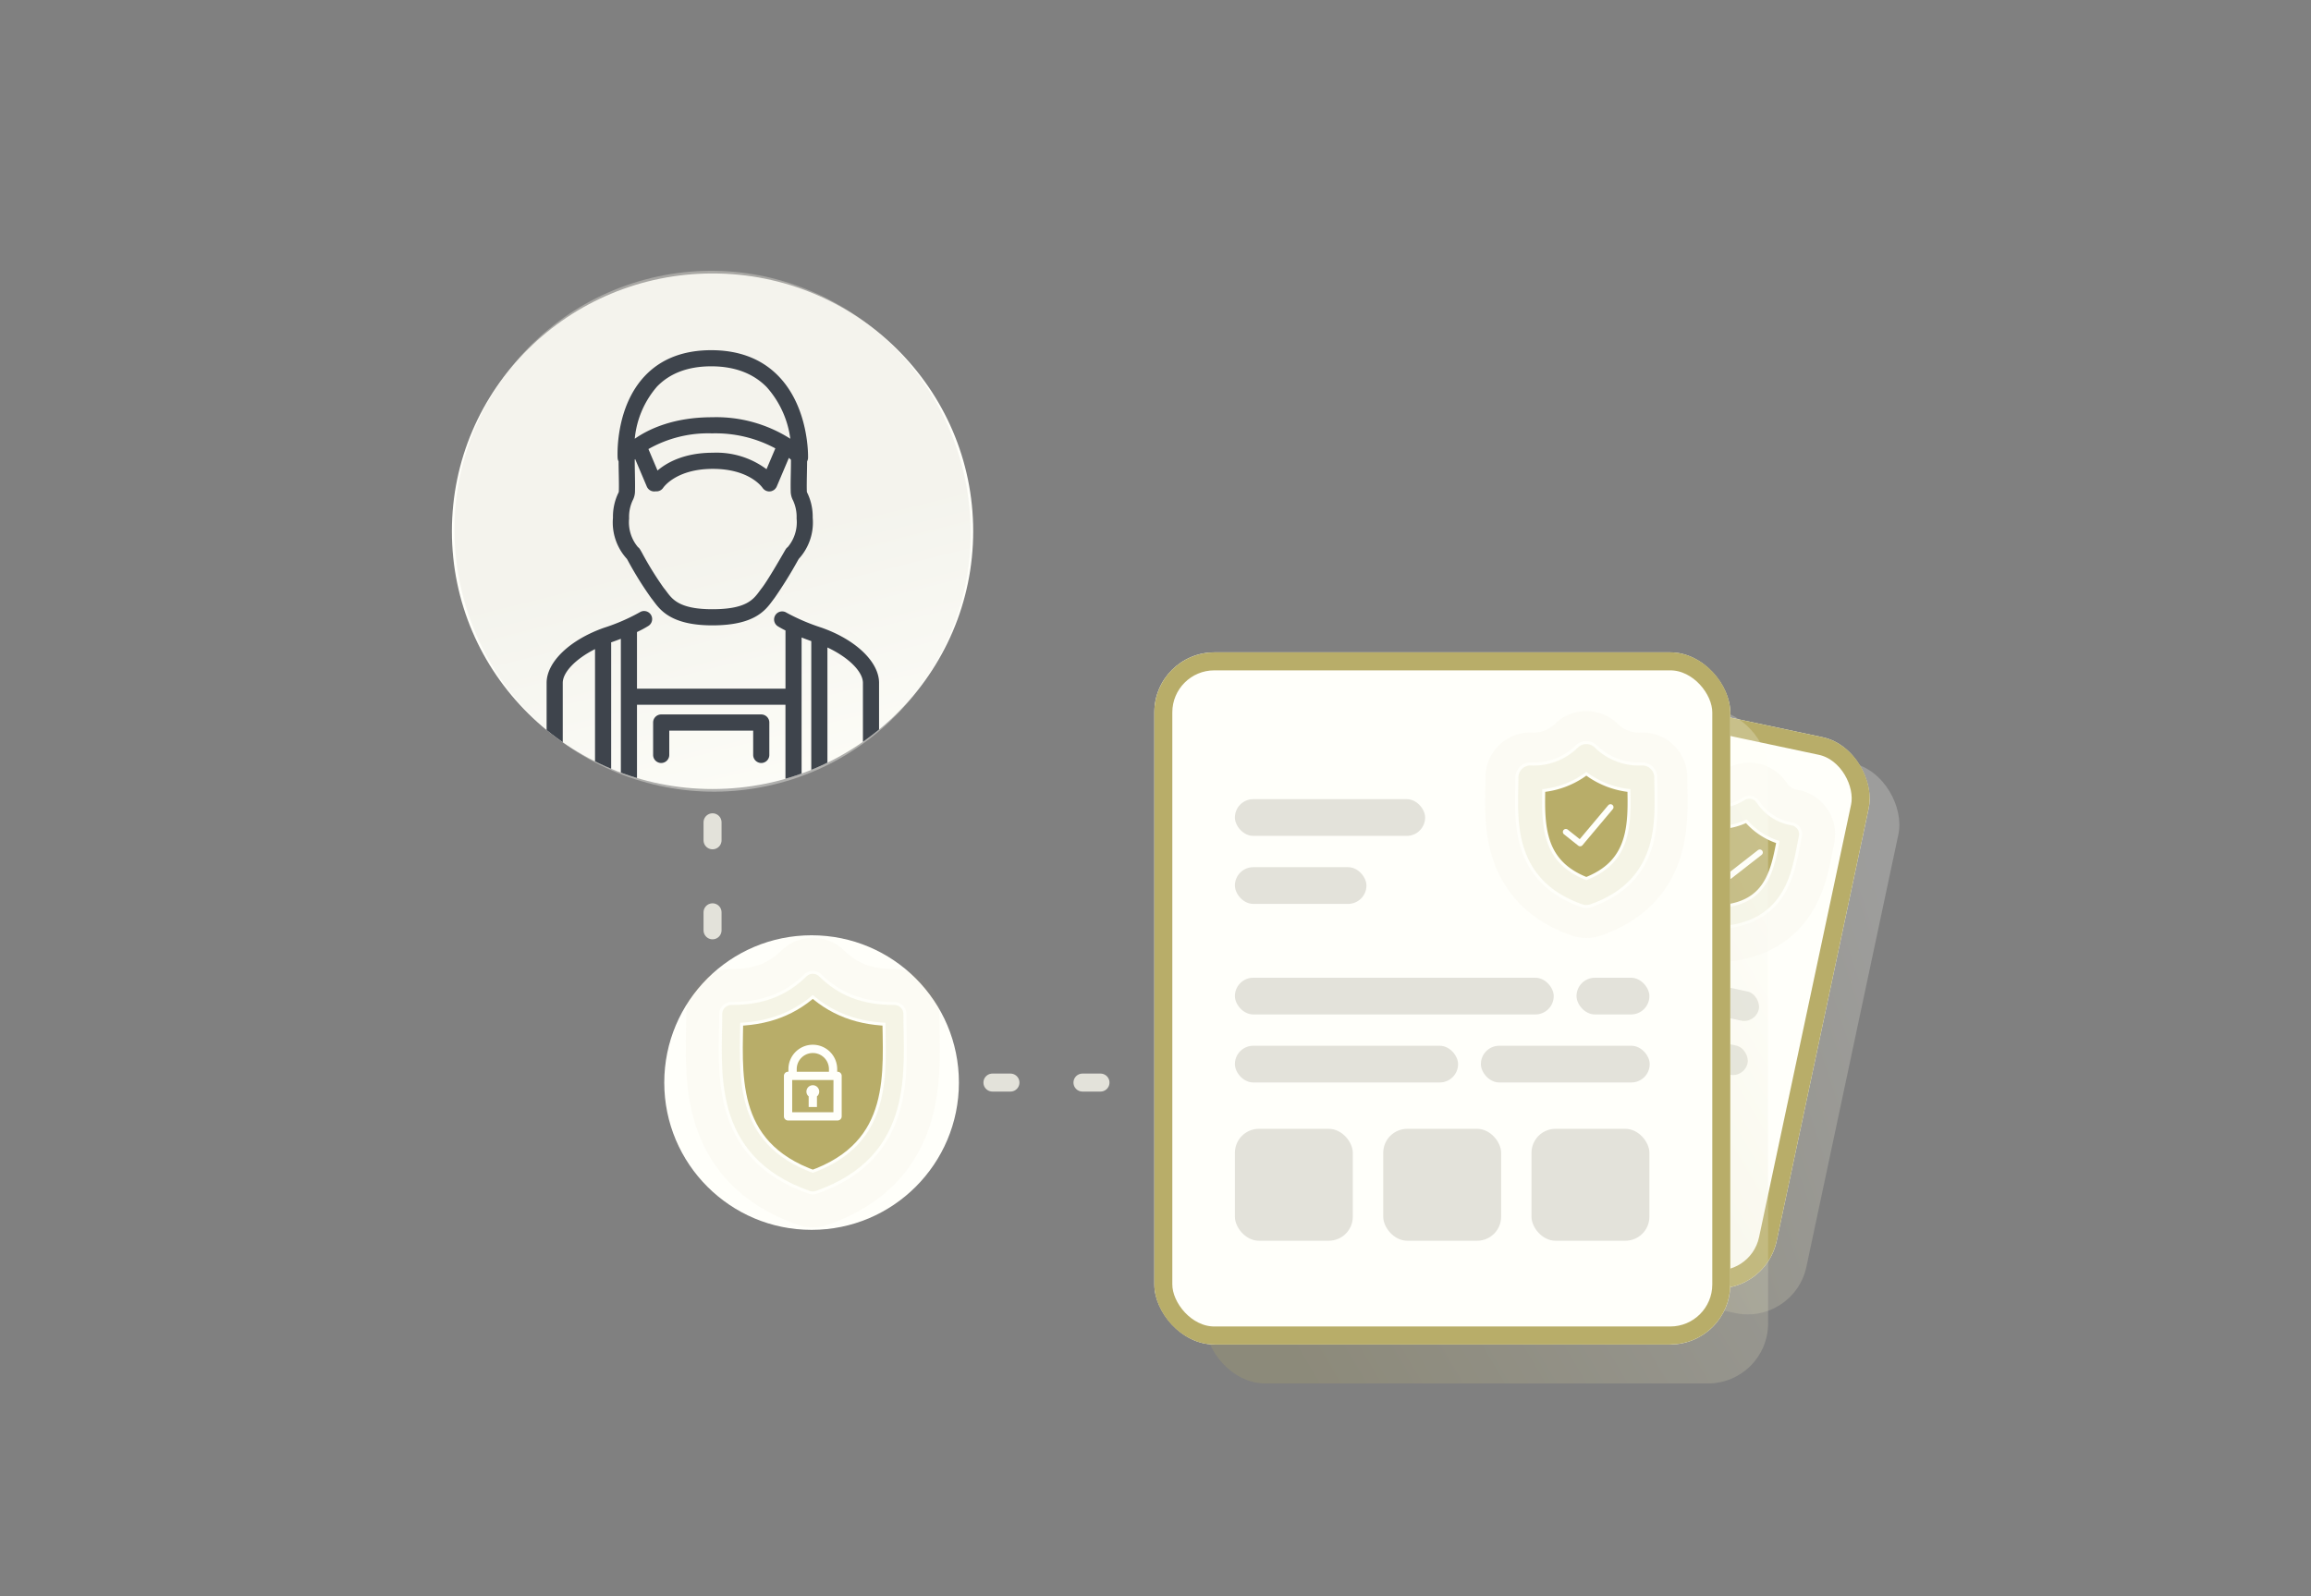 <svg xmlns="http://www.w3.org/2000/svg" xmlns:xlink="http://www.w3.org/1999/xlink" width="385" height="266" viewBox="0 0 385 266">
  <rect x="0" y="0" width="385" height="266" fill="#808080" stroke="none"/>
  <defs>
    <linearGradient id="linear-gradient" x1="0.124" y1="0.911" x2="1.038" y2="0.259" gradientUnits="objectBoundingBox">
      <stop offset="0" stop-color="#b8ad69"/>
      <stop offset="1" stop-color="#fffffa"/>
    </linearGradient>
    <linearGradient id="linear-gradient-3" x1="1.143" y1="0.552" x2="0.541" y2="0.541" gradientUnits="objectBoundingBox">
      <stop offset="0" stop-color="#fffffa"/>
      <stop offset="1" stop-color="#e3e2da"/>
    </linearGradient>
    <clipPath id="clip-path">
      <ellipse id="Ellipse_2416" data-name="Ellipse 2416" cx="43.423" cy="42.956" rx="43.423" ry="42.956" fill="#354a44"/>
    </clipPath>
    <clipPath id="clip-path-2">
      <path id="Rectangle_57045" data-name="Rectangle 57045" d="M4,0H51.385a4,4,0,0,1,4,4V70.95a2,2,0,0,1-2,2H2a2,2,0,0,1-2-2V4A4,4,0,0,1,4,0Z" fill="#3e444c"/>
    </clipPath>
  </defs>
  <g id="Group_36572" data-name="Group 36572" transform="translate(-10788 -5999)">
    <g id="Rectangle_2216" data-name="Rectangle 2216" transform="translate(10788 5999)" fill="#fff" stroke="#707070" stroke-width="1" opacity="0">
      <rect width="385" height="266" stroke="none"/>
      <rect x="0.5" y="0.5" width="384" height="265" fill="none"/>
    </g>
    <g id="Group_14800" data-name="Group 14800" transform="translate(10853.975 6034.464)">
      <g id="Group_36374" data-name="Group 36374" transform="translate(126.327 73.244)">
        <g id="Group_36371" data-name="Group 36371" transform="matrix(0.978, 0.208, -0.208, 0.978, 44.846, 0)">
          <rect id="Rectangle_57043" data-name="Rectangle 57043" width="77.814" height="93.707" rx="10" transform="translate(5.892 3.196)" opacity="0.229" fill="url(#linear-gradient)"/>
          <g id="Rectangle_2201" data-name="Rectangle 2201" fill="#fffffa" stroke="#b8ad69" stroke-width="3">
            <rect width="77.962" height="93.707" rx="10" stroke="none"/>
            <rect x="1.5" y="1.5" width="74.962" height="90.707" rx="8.5" fill="none"/>
          </g>
          <g id="Group_14899" data-name="Group 14899" transform="translate(10.908 64.511)">
            <rect id="Rectangle_2222" data-name="Rectangle 2222" width="15.958" height="15.152" rx="7.576" transform="translate(0 0)" fill="#e3e2da"/>
            <rect id="Rectangle_2230" data-name="Rectangle 2230" width="15.958" height="15.152" rx="7.576" transform="translate(20.077 0)" fill="#e3e2da"/>
            <rect id="Rectangle_2231" data-name="Rectangle 2231" width="15.958" height="15.152" rx="7.576" transform="translate(40.146)" fill="#e3e2da"/>
          </g>
          <g id="Group_14890" data-name="Group 14890" transform="translate(10.908 14.044)">
            <rect id="Rectangle_2203" data-name="Rectangle 2203" width="43.154" height="4.971" rx="2.485" transform="translate(0 30.009)" fill="#e3e2da"/>
            <rect id="Rectangle_2206" data-name="Rectangle 2206" width="30.208" height="4.971" rx="2.485" transform="translate(0 39.218)" fill="#e3e2da"/>
            <rect id="Rectangle_57040" data-name="Rectangle 57040" width="17.805" height="4.971" rx="2.485" transform="translate(0 15.041)" fill="#e3e2da"/>
            <rect id="Rectangle_2204" data-name="Rectangle 2204" width="9.864" height="4.971" rx="2.485" transform="translate(46.24 30.009)" fill="#e3e2da"/>
            <g id="Group_36324" data-name="Group 36324" transform="translate(0 7.466)">
              <rect id="Rectangle_57039" data-name="Rectangle 57039" width="25.747" height="4.971" rx="2.485" transform="translate(0 -1.634)" fill="#e3e2da"/>
            </g>
            <rect id="Rectangle_2205" data-name="Rectangle 2205" width="22.851" height="4.971" rx="2.485" transform="translate(33.293 39.218)" fill="#e3e2da"/>
            <g id="Group_36325" data-name="Group 36325" transform="translate(39.956)">
              <path id="Path_11264" data-name="Path 11264" d="M15.184,2.9A10.127,10.127,0,0,1,7.612,0,10.125,10.125,0,0,1,.042,2.9c0,5.188-1.065,12.621,7.571,15.639C16.249,15.517,15.184,8.084,15.184,2.9Z" transform="translate(0 0)" fill="none" stroke="#b8ad69" stroke-linejoin="round" stroke-width="15" opacity="0.04"/>
              <path id="Path_11259" data-name="Path 11259" d="M15.184,2.9A10.127,10.127,0,0,1,7.612,0,10.125,10.125,0,0,1,.042,2.9c0,5.188-1.065,12.621,7.571,15.639C16.249,15.517,15.184,8.084,15.184,2.9Z" transform="translate(0)" fill="#b8ad69" stroke="#fffffa" stroke-linejoin="round" stroke-width="4"/>
              <path id="Path_11265" data-name="Path 11265" d="M15.184,2.9A10.127,10.127,0,0,1,7.612,0,10.125,10.125,0,0,1,.042,2.9c0,5.188-1.065,12.621,7.571,15.639C16.249,15.517,15.184,8.084,15.184,2.9Z" transform="translate(0 0)" fill="none" stroke="#b8ad69" stroke-linejoin="round" stroke-width="3" opacity="0.14"/>
              <path id="Path_11262" data-name="Path 11262" d="M0,3.35,1.936,4.89,6.044,0" transform="translate(4.84 6.921)" fill="none" stroke="#fffffa" stroke-linecap="round" stroke-linejoin="round" stroke-width="1"/>
            </g>
          </g>
        </g>
        <g id="Group_36369" data-name="Group 36369" transform="translate(0 0)">
          <rect id="Rectangle_57043-2" data-name="Rectangle 57043" width="93.774" height="112.336" rx="10" transform="translate(8.48 9.493)" opacity="0.23" fill="url(#linear-gradient)"/>
          <g id="Rectangle_2201-2" data-name="Rectangle 2201" transform="translate(0 0)" fill="#fffffa" stroke="#b8ad69" stroke-width="3">
            <rect width="95.956" height="115.336" rx="10" stroke="none"/>
            <rect x="1.5" y="1.5" width="92.956" height="112.336" rx="8.5" fill="none"/>
          </g>
          <g id="Group_14899-2" data-name="Group 14899" transform="translate(13.426 79.4)">
            <rect id="Rectangle_2222-2" data-name="Rectangle 2222" width="19.641" height="18.649" rx="4" fill="#e3e2da"/>
            <rect id="Rectangle_2230-2" data-name="Rectangle 2230" width="19.641" height="18.649" rx="4" transform="translate(24.712)" fill="#e3e2da"/>
            <rect id="Rectangle_2231-2" data-name="Rectangle 2231" width="19.641" height="18.649" rx="4" transform="translate(49.412)" fill="#e3e2da"/>
          </g>
          <g id="Group_14890-2" data-name="Group 14890" transform="translate(13.426 17.286)">
            <rect id="Rectangle_2203-2" data-name="Rectangle 2203" width="53.115" height="6.118" rx="3.059" transform="translate(0 36.936)" fill="#e3e2da"/>
            <rect id="Rectangle_2206-2" data-name="Rectangle 2206" width="37.181" height="6.118" rx="3.059" transform="translate(0 48.27)" fill="#e3e2da"/>
            <rect id="Rectangle_57040-2" data-name="Rectangle 57040" width="21.915" height="6.118" rx="3.059" transform="translate(0 18.513)" fill="#e3e2da"/>
            <rect id="Rectangle_2204-2" data-name="Rectangle 2204" width="12.141" height="6.118" rx="3.059" transform="translate(56.912 36.936)" fill="#e3e2da"/>
            <g id="Group_36324-2" data-name="Group 36324" transform="translate(0 7.178)">
              <rect id="Rectangle_57039-2" data-name="Rectangle 57039" width="31.69" height="6.118" rx="3.059" fill="#e3e2da"/>
            </g>
            <rect id="Rectangle_2205-2" data-name="Rectangle 2205" width="28.126" height="6.118" rx="3.059" transform="translate(40.978 48.27)" fill="#e3e2da"/>
            <g id="Group_36325-2" data-name="Group 36325" transform="translate(49.178 0)">
              <path id="Path_11264-2" data-name="Path 11264" d="M48.56,3.564A12.464,12.464,0,0,1,39.241,0a12.462,12.462,0,0,1-9.318,3.564c0,6.386-1.31,15.534,9.318,19.248C49.87,19.1,48.56,9.95,48.56,3.564Z" transform="translate(-29.871)" fill="none" stroke="#b8ad69" stroke-linejoin="round" stroke-width="15" opacity="0.04"/>
              <path id="Path_11259-2" data-name="Path 11259" d="M48.56,3.564A12.464,12.464,0,0,1,39.241,0a12.462,12.462,0,0,1-9.318,3.564c0,6.386-1.31,15.534,9.318,19.248C49.87,19.1,48.56,9.95,48.56,3.564Z" transform="translate(-29.871)" fill="#b8ad69" stroke="#fffffa" stroke-linejoin="round" stroke-width="5"/>
              <path id="Path_11265-2" data-name="Path 11265" d="M48.56,3.564A12.464,12.464,0,0,1,39.241,0a12.462,12.462,0,0,1-9.318,3.564c0,6.386-1.31,15.534,9.318,19.248C49.87,19.1,48.56,9.95,48.56,3.564Z" transform="translate(-29.871)" fill="none" stroke="#b8ad69" stroke-linejoin="round" stroke-width="4" opacity="0.14"/>
              <path id="Path_11262-2" data-name="Path 11262" d="M-2456.5,910.247l2.383,1.894,5.057-6.018" transform="translate(2462.456 -897.605)" fill="none" stroke="#fffffa" stroke-linecap="round" stroke-linejoin="round" stroke-width="1"/>
            </g>
          </g>
        </g>
      </g>
      <path id="Path_24867" data-name="Path 24867" d="M-6.46,80.423v43.371H62.024" transform="translate(59.191 21.142)" fill="rgba(0,0,0,0)" stroke="#e3e2da" stroke-linecap="round" stroke-width="3" stroke-dasharray="3 12"/>
      <g id="Group_36372" data-name="Group 36372" transform="translate(0 0)">
        <ellipse id="Ellipse_2417" data-name="Ellipse 2417" cx="43.423" cy="42.956" rx="43.423" ry="42.956" transform="translate(9.308 10.105)" fill="#fffffa"/>
        <ellipse id="Ellipse_2415" data-name="Ellipse 2415" cx="43.423" cy="42.956" rx="43.423" ry="42.956" transform="translate(82.985 0) rotate(75)" opacity="0.4" fill="url(#linear-gradient-3)"/>
        <g id="Mask_Group_496" data-name="Mask Group 496" transform="translate(9.308 10.105)" clip-path="url(#clip-path)">
          <g id="Group_36373" data-name="Group 36373" transform="translate(15.779 12.786)">
            <g id="Group_36372-2" data-name="Group 36372" clip-path="url(#clip-path-2)">
              <path id="Path_24864" data-name="Path 24864" d="M45.836,83.617a33.827,33.827,0,0,1-5.858-2.5,1.344,1.344,0,1,0-1.4,2.293c.377.231.789.451,1.218.666a.142.142,0,0,0,0,.015v9.679H15.056V84.336a17.966,17.966,0,0,0,1.9-1.021,1.344,1.344,0,1,0-1.434-2.275,32.3,32.3,0,0,1-5.977,2.59C3.837,85.649,0,89.342,0,92.819v16.155a1.344,1.344,0,0,0,2.689,0V92.819c0-1.808,2.192-4.03,5.377-5.638v21.794a1.344,1.344,0,0,0,2.689,0V86.24a1.377,1.377,0,0,0-.018-.177c.545-.194,1.091-.393,1.631-.6v23.511a1.344,1.344,0,0,0,2.689,0V96.456H39.791v12.518a1.344,1.344,0,0,0,2.689,0V85.247c.538.21,1.08.41,1.613.6v23.124a1.344,1.344,0,0,0,2.689,0V86.908c3.472,1.624,5.915,4,5.915,5.911v16.155a1.344,1.344,0,0,0,2.689,0V92.819c0-3.486-3.837-7.184-9.549-9.2" transform="translate(0 -37.368)" fill="#3e444c"/>
              <path id="Path_24865" data-name="Path 24865" d="M22.874,34.781l.142.25a58.472,58.472,0,0,0,3.935,6.317c.125.147.246.312.377.489,1.119,1.5,2.991,4.019,9.769,4.019,7,0,8.831-2.484,10.043-4.128.108-.145.211-.287.316-.42a71.556,71.556,0,0,0,3.873-6.233l.175-.3a8.958,8.958,0,0,0,2.32-6.854,9.109,9.109,0,0,0-.858-4.054.757.757,0,0,1-.123-.456c-.025-.878,0-1.9.017-2.892.013-.626.026-1.3.031-1.988a1.343,1.343,0,0,0,.158-.6c.009-.34.154-8.4-4.951-13.636C45.321,1.444,41.559,0,36.918,0S28.549,1.448,25.855,4.3C20.9,9.555,21.306,17.631,21.326,17.972a1.347,1.347,0,0,0,.159.557c0,.671.015,1.335.028,1.986.02.991.042,2.015.017,2.892a.76.76,0,0,1-.123.458,9.112,9.112,0,0,0-.858,4.055,8.978,8.978,0,0,0,2.324,6.861M46.129,19.833a13.949,13.949,0,0,0-8.943-2.745c-4.829,0-7.715,1.684-9.214,2.965l-1.516-3.577a20.133,20.133,0,0,1,10.589-2.614,21.088,21.088,0,0,1,10.556,2.5ZM49.677,32.8l-.054.048c-.2.143-.27.274-.622.882-.678,1.173-2.739,4.743-3.661,5.919-.12.154-.24.316-.364.484-1.048,1.422-2.236,3.034-7.879,3.034-5.427,0-6.639-1.628-7.612-2.936-.167-.225-.325-.434-.484-.622A55.357,55.357,0,0,1,25.352,33.7c-.337-.591-.407-.714-.622-.867l-.02-.017a6.459,6.459,0,0,1-1.473-4.775,6.494,6.494,0,0,1,.593-3.005,3.3,3.3,0,0,0,.39-1.553c.026-.943,0-2-.017-3.039-.015-.722-.025-1.465-.027-2.216l.074-.072,1.936,4.566a1.345,1.345,0,0,0,1.238.82,1.364,1.364,0,0,0,.223-.022,1.352,1.352,0,0,0,1.263-.583c.087-.129,2.207-3.16,8.279-3.16,6.047,0,8.174,3.006,8.278,3.158,0,0,.006.007.01.011a1.341,1.341,0,0,0,.189.221c.024.023.05.044.076.065a1.323,1.323,0,0,0,.168.117c.032.019.064.038.1.054s.037.023.058.032c.045.019.091.028.137.042.03.009.059.02.089.027a1.317,1.317,0,0,0,.3.037c.018,0,.035-.007.054-.008a1.318,1.318,0,0,0,.325-.048,1.34,1.34,0,0,0,.237-.108,1.227,1.227,0,0,0,.112-.051l0,0c.008,0,.013-.011.02-.016a1.34,1.34,0,0,0,.244-.215c.019-.022.038-.044.056-.067a1.336,1.336,0,0,0,.187-.3v0l2.027-4.781q.2.173.347.317c0,.746-.012,1.483-.027,2.2-.021,1.022-.043,2.08-.017,3.022a3.293,3.293,0,0,0,.39,1.552,6.485,6.485,0,0,1,.593,3A6.405,6.405,0,0,1,49.677,32.8M27.821,6.136c2.165-2.288,5.226-3.448,9.1-3.448s6.992,1.167,9.243,3.469a16.031,16.031,0,0,1,3.93,8.6,22.957,22.957,0,0,0-13.045-3.582c-6.355,0-10.49,1.928-12.87,3.584a15.47,15.47,0,0,1,3.647-8.621" transform="translate(-9.494 0)" fill="#3e444c"/>
              <path id="Path_24866" data-name="Path 24866" d="M51.013,112.887H34.344A1.344,1.344,0,0,0,33,114.231v5.4a1.344,1.344,0,1,0,2.689,0v-4.052H49.669v4.052a1.344,1.344,0,1,0,2.689,0v-5.4a1.344,1.344,0,0,0-1.344-1.344" transform="translate(-15.255 -52.186)" fill="#3e444c"/>
            </g>
          </g>
        </g>
      </g>
      <g id="Group_36376" data-name="Group 36376" transform="translate(44.687 120.392)">
        <circle id="Ellipse_2418" data-name="Ellipse 2418" cx="24.544" cy="24.544" r="24.544" fill="#fffffa"/>
        <g id="Group_36375" data-name="Group 36375" transform="translate(11.084 7.917)">
          <path id="Path_11264-3" data-name="Path 11264" d="M57.124,5.2c-5.63,0-9.943-1.622-13.59-5.2-3.647,3.576-7.959,5.2-13.589,5.2,0,9.312-1.911,22.652,13.589,28.069C59.035,27.85,57.124,14.51,57.124,5.2Z" transform="translate(-29.871)" fill="none" stroke="#b8ad69" stroke-linejoin="round" stroke-width="15" opacity="0.04"/>
          <path id="Path_11259-3" data-name="Path 11259" d="M57.124,5.2c-5.63,0-9.943-1.622-13.59-5.2-3.647,3.576-7.959,5.2-13.589,5.2,0,9.312-1.911,22.652,13.589,28.069C59.035,27.85,57.124,14.51,57.124,5.2Z" transform="translate(-29.871)" fill="#b8ad69" stroke="#fffffa" stroke-linejoin="round" stroke-width="4"/>
          <path id="Path_11265-3" data-name="Path 11265" d="M57.124,5.2c-5.63,0-9.943-1.622-13.59-5.2-3.647,3.576-7.959,5.2-13.589,5.2,0,9.312-1.911,22.652,13.589,28.069C59.035,27.85,57.124,14.51,57.124,5.2Z" transform="translate(-29.871)" fill="none" stroke="#b8ad69" stroke-linejoin="round" stroke-width="3" opacity="0.14"/>
          <g id="Group_36007" data-name="Group 36007" transform="translate(8.851 10.322)">
            <path id="Path_11257" data-name="Path 11257" d="M72.62,4.5h-.375v-.75a3.748,3.748,0,0,0-7.5,0V4.5h-.375A.375.375,0,0,0,64,4.872v6.746a.375.375,0,0,0,.375.375H72.62A.375.375,0,0,0,73,11.619V4.872A.375.375,0,0,0,72.62,4.5ZM65.5,3.748a3,3,0,1,1,6,0V4.5h-6Zm6.746,7.5h-7.5v-6h7.5Z" transform="translate(-63.685 0.315)" fill="#fffffa"/>
            <path id="Path_11257_-_Outline" data-name="Path 11257 - Outline" d="M66.813-2a4.068,4.068,0,0,1,4.063,4.063V2.5h.059a.691.691,0,0,1,.69.69V9.934a.691.691,0,0,1-.69.69H62.69a.691.691,0,0,1-.69-.69V3.188a.691.691,0,0,1,.69-.69h.059V2.063A4.068,4.068,0,0,1,66.813-2ZM70.936,9.994A.06.06,0,0,0,71,9.934V3.188a.06.06,0,0,0-.059-.059h-.69V2.063a3.433,3.433,0,0,0-6.865,0V3.128h-.69a.06.06,0,0,0-.059.059V9.934a.06.06,0,0,0,.059.059ZM66.813-1.25a3.317,3.317,0,0,1,3.314,3.314V3.128H63.5V2.063A3.317,3.317,0,0,1,66.813-1.25ZM69.5,2.5V2.063a2.683,2.683,0,1,0-5.366,0V2.5Zm-6.746.75h8.127V9.875H62.75Zm7.5.631H63.38V9.244h6.865Z" transform="translate(-62 2)" fill="#fffffa"/>
            <path id="Path_11258" data-name="Path 11258" d="M224.375,289.383V291h.75v-1.614a.739.739,0,0,0,.375-.635.75.75,0,1,0-1.5,0A.739.739,0,0,0,224.375,289.383Z" transform="translate(-219.937 -280.937)" fill="#fffffa"/>
            <path id="Path_11258_-_Outline" data-name="Path 11258 - Outline" d="M223.065,286a1.066,1.066,0,0,1,1.065,1.065,1.038,1.038,0,0,1-.375.8v1.768h-1.38V287.86a1.038,1.038,0,0,1-.375-.8A1.066,1.066,0,0,1,223.065,286Zm.059,3v-1.478l.154-.092a.428.428,0,0,0,.22-.363.434.434,0,1,0-.869,0,.428.428,0,0,0,.22.363l.154.092V289Z" transform="translate(-218.252 -279.253)" fill="#fffffa"/>
          </g>
        </g>
      </g>
    </g>
  </g>
</svg>
